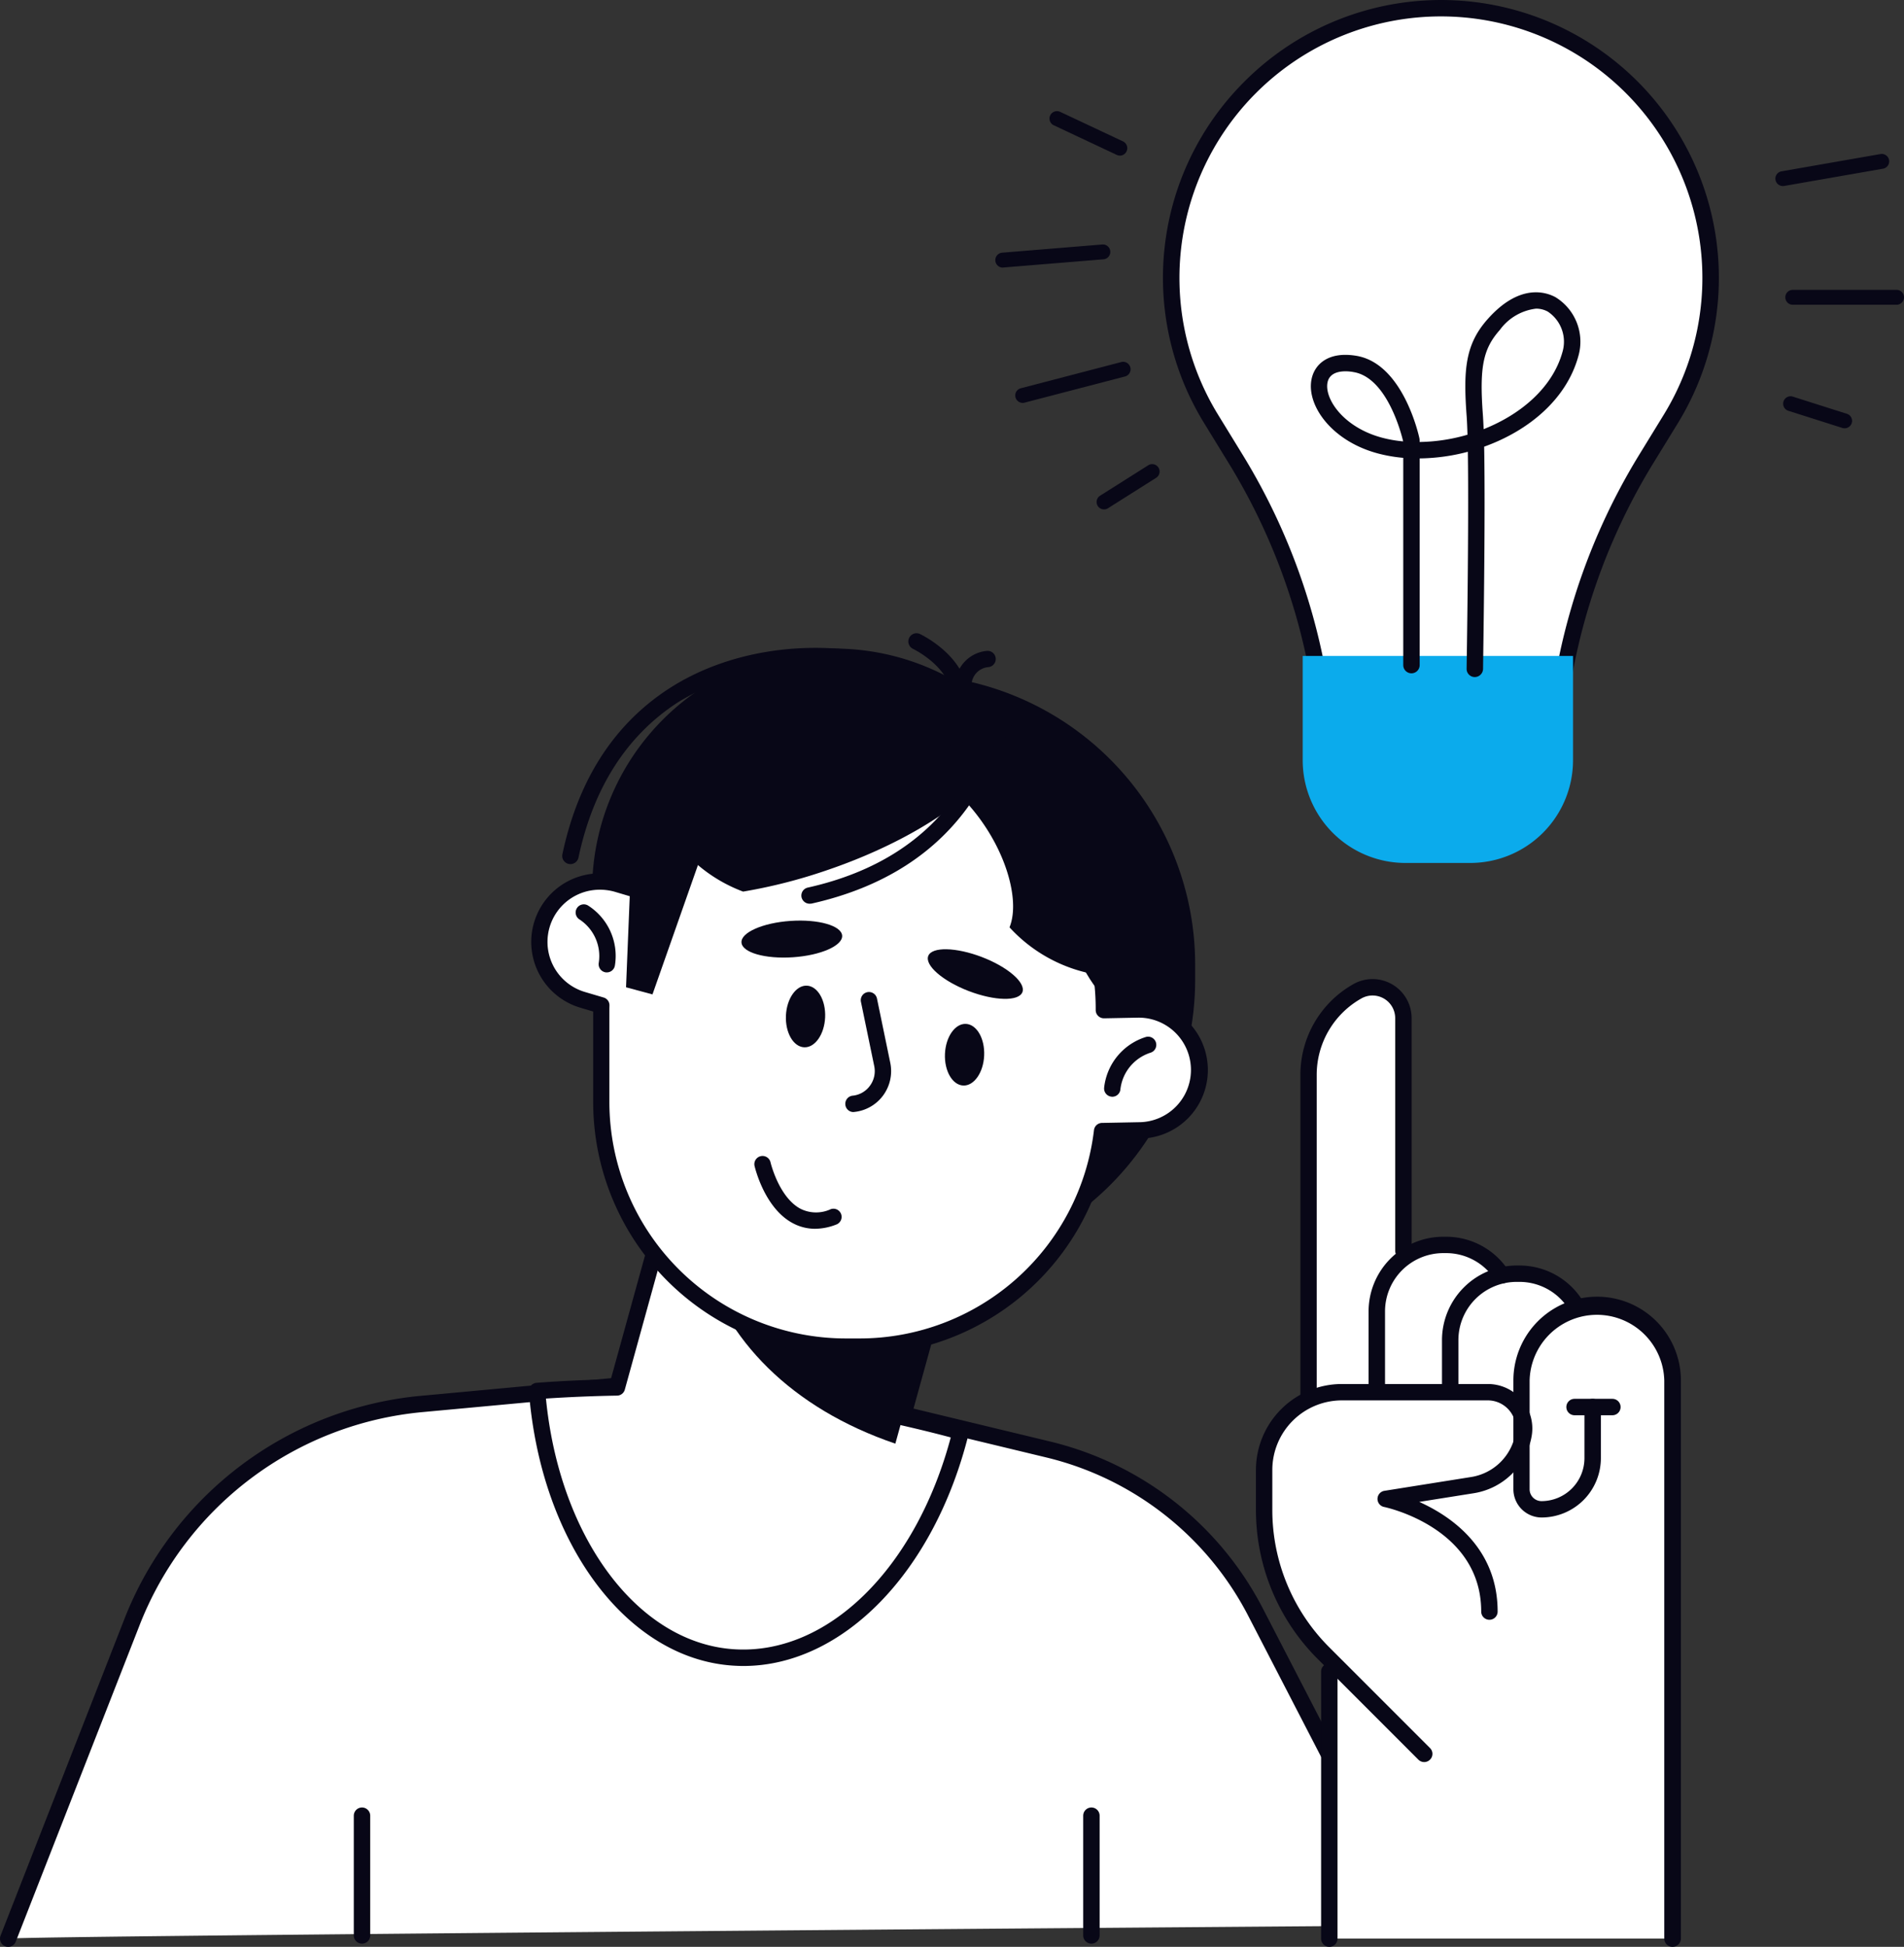 <svg xmlns="http://www.w3.org/2000/svg" width="173.913" height="177.795" viewBox="0 0 173.913 177.795">
  <rect x="0" y="0" width="173.913" height="177.795" fill="#333333" stroke="none"/>
  <g id="_x3C_Layer_x3E_" transform="translate(-0.002)">
    <g id="グループ_214" data-name="グループ 214" transform="translate(0.002)">
      <g id="グループ_181" data-name="グループ 181" transform="translate(0 124.789)">
        <path id="パス_72" data-name="パス 72" d="M1,219.44l11.273-28.819a31.7,31.7,0,0,1,26.591-20.012l28.759-2.669,28.355,6.833a29,29,0,0,1,18.988,14.921l14.757,28.542S1,219.178,1,219.44Z" transform="translate(-0.254 -167.182)" fill="#fff"/>
        <path id="パス_73" data-name="パス 73" d="M.748,219.932a.689.689,0,0,1-.269-.052.754.754,0,0,1-.426-.972l11.273-28.819A32.291,32.291,0,0,1,38.545,169.6L67.3,166.929a.914.914,0,0,1,.247.015l28.355,6.833a29.7,29.7,0,0,1,19.474,15.3l14.757,28.542a.749.749,0,0,1-1.331.688L114.05,189.767a28.2,28.2,0,0,0-18.495-14.533l-28.236-6.8-28.632,2.654a30.788,30.788,0,0,0-25.963,19.541L1.443,219.453A.74.74,0,0,1,.748,219.932Z" transform="translate(-0.002 -166.926)" fill="#080717"/>
      </g>
      <g id="グループ_190" data-name="グループ 190" transform="translate(114.72 89.408)">
        <path id="パス_74" data-name="パス 74" d="M158.017,157.921V128.467a9.117,9.117,0,0,1,4.65-7.947,3.2,3.2,0,0,1,4.762,2.788v21.224a6.365,6.365,0,0,1,3.259-.9h.247a6.429,6.429,0,0,1,5.27,2.751,6.145,6.145,0,0,1,1.181-.112h.247a6.441,6.441,0,0,1,5.435,2.975c.015.015.015.037.022.06a7.237,7.237,0,0,1,8.9,7.079v50.977c0,.209-.164,0-.374,0H160.274c-.209,0-.374.209-.374,0V181.978l-.389-.389a18.847,18.847,0,0,1-5.562-13.419v-3.6A7.509,7.509,0,0,1,158.017,157.921Z" transform="translate(-153.584 -119.727)" fill="#fff"/>
        <g id="グループ_189" data-name="グループ 189">
          <g id="グループ_182" data-name="グループ 182" transform="translate(0 36.983)">
            <path id="パス_75" data-name="パス 75" d="M168.83,203.6a.766.766,0,0,1-.531-.217l-9.173-9.173a19.225,19.225,0,0,1-5.667-13.688v-3.6a7.858,7.858,0,0,1,7.849-7.849h13.329a4.061,4.061,0,0,1,4.007,4.755,6.383,6.383,0,0,1-5.285,5.218l-4.986.792c2.975,1.338,7.162,4.254,7.162,10.017a.748.748,0,1,1-1.5,0c0-7.692-8.784-9.539-8.874-9.554a.749.749,0,0,1,.03-1.473l7.932-1.263a4.883,4.883,0,0,0,4.044-3.992,2.569,2.569,0,0,0-2.534-3.005H161.309a6.359,6.359,0,0,0-6.354,6.354v3.6a17.714,17.714,0,0,0,5.233,12.626l9.173,9.173a.744.744,0,0,1,0,1.054A.755.755,0,0,1,168.83,203.6Z" transform="translate(-153.46 -169.07)" fill="#080717"/>
          </g>
          <g id="グループ_183" data-name="グループ 183" transform="translate(4.059)">
            <path id="パス_76" data-name="パス 76" d="M159.638,158.623a.75.75,0,0,1-.748-.748V128.339a9.506,9.506,0,0,1,4.844-8.276,3.566,3.566,0,0,1,5.315,3.11v21.238a.748.748,0,0,1-1.5,0V123.173a2.069,2.069,0,0,0-3.087-1.8,8.007,8.007,0,0,0-4.082,6.975v29.536A.743.743,0,0,1,159.638,158.623Z" transform="translate(-158.89 -119.599)" fill="#080717"/>
          </g>
          <g id="グループ_184" data-name="グループ 184" transform="translate(10.287 23.535)">
            <path id="パス_77" data-name="パス 77" d="M167.968,165.762a.75.75,0,0,1-.748-.748V157.9a6.824,6.824,0,0,1,6.818-6.818h.247a6.791,6.791,0,0,1,5.749,3.147.747.747,0,0,1-1.256.807,5.3,5.3,0,0,0-4.485-2.459h-.247a5.325,5.325,0,0,0-5.323,5.323v7.117A.756.756,0,0,1,167.968,165.762Z" transform="translate(-167.22 -151.08)" fill="#080717"/>
          </g>
          <g id="グループ_185" data-name="グループ 185" transform="translate(16.992 26.166)">
            <path id="パス_78" data-name="パス 78" d="M176.938,166.845a.75.75,0,0,1-.748-.748v-4.68a6.824,6.824,0,0,1,6.818-6.818h.247A6.791,6.791,0,0,1,189,157.747a.747.747,0,0,1-1.256.807,5.3,5.3,0,0,0-4.485-2.46h-.247a5.325,5.325,0,0,0-5.323,5.323v4.68A.761.761,0,0,1,176.938,166.845Z" transform="translate(-176.19 -154.6)" fill="#080717"/>
          </g>
          <g id="グループ_186" data-name="グループ 186" transform="translate(5.951 62.498)">
            <path id="パス_79" data-name="パス 79" d="M162.168,229.088a.75.75,0,0,1-.748-.748V203.948a.748.748,0,0,1,1.5,0v24.393A.75.75,0,0,1,162.168,229.088Z" transform="translate(-161.42 -203.2)" fill="#080717"/>
          </g>
          <g id="グループ_187" data-name="グループ 187" transform="translate(23.504 29.014)">
            <path id="パス_80" data-name="パス 80" d="M199.44,217.782a.75.75,0,0,1-.748-.748V166.058a6.152,6.152,0,0,0-12.3,0v9.935a1.085,1.085,0,0,0,1.084,1.084,3.927,3.927,0,0,0,3.925-3.917v-4.672a.748.748,0,0,1,1.5,0v4.672a5.421,5.421,0,0,1-5.412,5.412,2.584,2.584,0,0,1-2.579-2.579v-9.935a7.648,7.648,0,1,1,15.3,0v50.977A.761.761,0,0,1,199.44,217.782Z" transform="translate(-184.9 -158.41)" fill="#080717"/>
          </g>
          <g id="グループ_188" data-name="グループ 188" transform="translate(28.355 38.344)">
            <path id="パス_81" data-name="パス 81" d="M195.591,172.385h-3.454a.748.748,0,0,1,0-1.5h3.454a.748.748,0,0,1,0,1.5Z" transform="translate(-191.39 -170.89)" fill="#080717"/>
          </g>
        </g>
      </g>
      <g id="グループ_200" data-name="グループ 200" transform="translate(90.908)">
        <g id="グループ_191" data-name="グループ 191" transform="translate(15.317)">
          <path id="パス_82" data-name="パス 82" d="M150.333,8.213h0a24.619,24.619,0,0,0-3.573,30.3L149,42.168a57.1,57.1,0,0,1,8.433,29.85v.86h20.64v-.86a57.008,57.008,0,0,1,8.433-29.85l2.243-3.656a24.639,24.639,0,0,0-3.573-30.3h0A24.64,24.64,0,0,0,150.333,8.213Z" transform="translate(-142.354 -0.252)" fill="#fff"/>
          <path id="パス_83" data-name="パス 83" d="M177.818,73.381h-20.64a.75.75,0,0,1-.748-.748v-.86a56.3,56.3,0,0,0-8.32-29.462l-2.243-3.656a25.294,25.294,0,0,1,3.686-31.219h0a25.376,25.376,0,0,1,39.576,31.211L186.886,42.3a56.3,56.3,0,0,0-8.32,29.462v.86A.751.751,0,0,1,177.818,73.381Zm-19.9-1.5h19.145v-.112A57.827,57.827,0,0,1,185.6,41.528l2.243-3.656a23.883,23.883,0,1,0-40.713,0l2.243,3.656a57.827,57.827,0,0,1,8.537,30.247v.112Z" transform="translate(-142.097 0)" fill="#080717"/>
        </g>
        <path id="パス_84" data-name="パス 84" d="M174.473,99.036h-5.913a9.386,9.386,0,0,1-9.389-9.389V80.13h24.692v9.517A9.391,9.391,0,0,1,174.473,99.036Z" transform="translate(-131.089 -20.227)" fill="#0babec"/>
        <g id="グループ_192" data-name="グループ 192" transform="translate(28.83 26.696)">
          <path id="パス_85" data-name="パス 85" d="M175.144,70.846h-.015a.745.745,0,0,1-.733-.763c0-.157.217-13.045.112-19.811a17.9,17.9,0,0,1-4.4.606V69.754a.748.748,0,1,1-1.5,0V50.826a13.678,13.678,0,0,1-2.31-.4c-4.269-1.136-6.579-4.448-6.055-6.833.284-1.3,1.518-2.527,4.119-2.078,4.239.74,5.667,7.266,5.726,7.543a1.115,1.115,0,0,1,.015.157v.164a16.417,16.417,0,0,0,4.373-.665c-.022-.68-.045-1.241-.075-1.66-.321-4.3-.12-6.609,1.921-8.9,2.9-3.267,5.3-2.482,6.19-2a4.767,4.767,0,0,1,2.086,5.4c-1.091,3.955-4.575,6.81-8.6,8.253.127,6.6-.1,19.646-.1,20.3A.763.763,0,0,1,175.144,70.846ZM163.333,42.924c-.673,0-1.458.187-1.637.994-.321,1.473,1.413,4.119,4.979,5.069a11.462,11.462,0,0,0,1.921.336v-.015c-.157-.665-1.458-5.779-4.5-6.309A4.028,4.028,0,0,0,163.333,42.924ZM180.744,37.2a4.791,4.791,0,0,0-3.312,1.944c-1.54,1.734-1.876,3.409-1.547,7.8.022.336.045.77.067,1.263,3.409-1.353,6.3-3.805,7.2-7.05a3.3,3.3,0,0,0-1.353-3.693A2.246,2.246,0,0,0,180.744,37.2Z" transform="translate(-160.172 -35.71)" fill="#080717"/>
        </g>
        <g id="グループ_193" data-name="グループ 193" transform="translate(72.165 26.471)">
          <path id="パス_86" data-name="パス 86" d="M228.3,36.771H218.82a.68.68,0,1,1,0-1.361H228.3a.68.68,0,1,1,0,1.361Z" transform="translate(-218.14 -35.41)" fill="#080717"/>
        </g>
        <g id="グループ_194" data-name="グループ 194" transform="translate(71.257 14.06)">
          <path id="パス_87" data-name="パス 87" d="M217.609,21.74a.687.687,0,0,1-.673-.561.673.673,0,0,1,.553-.785l9.031-1.577a.679.679,0,1,1,.232,1.338l-9.031,1.577A.566.566,0,0,1,217.609,21.74Z" transform="translate(-216.925 -18.808)" fill="#080717"/>
        </g>
        <g id="グループ_195" data-name="グループ 195" transform="translate(71.939 36.181)">
          <path id="パス_88" data-name="パス 88" d="M223.484,51.33a.708.708,0,0,1-.209-.03l-4.964-1.577a.679.679,0,0,1,.411-1.293l4.964,1.577a.677.677,0,0,1-.2,1.323Z" transform="translate(-217.838 -48.398)" fill="#080717"/>
        </g>
        <g id="グループ_196" data-name="グループ 196" transform="translate(1.826 33.042)">
          <path id="パス_89" data-name="パス 89" d="M124.73,47.953a.684.684,0,0,1-.658-.508.676.676,0,0,1,.486-.83l9.173-2.392a.68.68,0,0,1,.344,1.316L124.9,47.93A.725.725,0,0,1,124.73,47.953Z" transform="translate(-124.049 -44.2)" fill="#080717"/>
        </g>
        <g id="グループ_197" data-name="グループ 197" transform="translate(0 22.328)">
          <path id="パス_90" data-name="パス 90" d="M122.29,31.977a.682.682,0,0,1-.06-1.361l9.135-.748a.679.679,0,1,1,.112,1.353l-9.135.748A.111.111,0,0,1,122.29,31.977Z" transform="translate(-121.607 -29.867)" fill="#080717"/>
        </g>
        <g id="グループ_198" data-name="グループ 198" transform="translate(9.256 42.386)">
          <path id="パス_91" data-name="パス 91" d="M134.67,60.834a.677.677,0,0,1-.366-1.248l4.4-2.781a.677.677,0,1,1,.725,1.144l-4.4,2.781A.69.69,0,0,1,134.67,60.834Z" transform="translate(-133.989 -56.699)" fill="#080717"/>
        </g>
        <g id="グループ_199" data-name="グループ 199" transform="translate(4.951 10.142)">
          <path id="パス_92" data-name="パス 92" d="M134.667,17.636a.691.691,0,0,1-.292-.067l-5.756-2.706a.677.677,0,0,1-.321-.9.687.687,0,0,1,.9-.329l5.756,2.706a.685.685,0,0,1-.292,1.3Z" transform="translate(-128.23 -13.566)" fill="#080717"/>
        </g>
      </g>
      <g id="グループ_211" data-name="グループ 211" transform="translate(48.311 57.816)">
        <g id="グループ_201" data-name="グループ 201" transform="translate(0 49.001)">
          <path id="パス_93" data-name="パス 93" d="M99.014,165.754l4.142-14.981L78.217,143.88l-5.293,19.153c-2.46.03-4.9.142-7.3.321,1.054,13.284,8.343,23.676,17.889,24.333,9.285.635,17.717-8.149,20.8-20.611C102.58,166.591,100.8,166.158,99.014,165.754Z" transform="translate(-64.878 -143.137)" fill="#fff"/>
          <path id="パス_94" data-name="パス 94" d="M84.208,188.214c-.329,0-.658-.015-.994-.037-9.666-.665-17.486-11.184-18.585-25.014a.724.724,0,0,1,.179-.546.753.753,0,0,1,.508-.262c2.258-.172,4.538-.277,6.788-.314l5.143-18.607a.756.756,0,0,1,.92-.523l24.939,6.893a.731.731,0,0,1,.449.351.75.75,0,0,1,.067.568L99.69,164.95c1.7.389,3.207.77,4.583,1.159a.748.748,0,0,1,.523.9C101.656,179.662,93.284,188.214,84.208,188.214ZM66.184,163.791c1.248,12.716,8.38,22.293,17.127,22.891,8.56.591,16.641-7.334,19.848-19.34-1.368-.366-2.863-.733-4.56-1.121a.75.75,0,0,1-.561-.927l3.94-14.256-23.5-6.489-5.091,18.428a.743.743,0,0,1-.71.546C70.535,163.559,68.352,163.649,66.184,163.791Z" transform="translate(-64.627 -142.886)" fill="#080717"/>
        </g>
        <path id="パス_95" data-name="パス 95" d="M103.412,169.009l4.807-17.388L92.378,147.24l-6.7,4.545C87.773,159.538,93.978,165.8,103.412,169.009Z" transform="translate(-69.941 -94.984)" fill="#080717"/>
        <path id="パス_96" data-name="パス 96" d="M101.644,136.781h0a26.5,26.5,0,0,0,26.494-26.494v-1.413A26.5,26.5,0,0,0,101.644,82.38h0A26.5,26.5,0,0,0,75.15,108.874v1.413A26.5,26.5,0,0,0,101.644,136.781Z" transform="translate(-67.283 -78.611)" fill="#080717"/>
        <path id="パス_97" data-name="パス 97" d="M94.456,127.964h0a22.107,22.107,0,0,0,22.106-22.106v-4.523A22.107,22.107,0,0,0,94.456,79.23h0A22.107,22.107,0,0,0,72.35,101.336v4.523A22.1,22.1,0,0,0,94.456,127.964Z" transform="translate(-66.577 -77.816)" fill="#080717"/>
        <g id="グループ_202" data-name="グループ 202" transform="translate(3.042 1.348)">
          <path id="パス_98" data-name="パス 98" d="M69.447,98.891a1.116,1.116,0,0,1-.157-.015.746.746,0,0,1-.576-.89c1.443-6.81,4.74-11.909,9.793-15.161C83.8,79.417,91.036,78.288,97.854,79.8a.746.746,0,1,1-.321,1.458,24.5,24.5,0,0,0-18.218,2.826c-4.7,3.028-7.775,7.812-9.135,14.219A.75.75,0,0,1,69.447,98.891Z" transform="translate(-68.696 -79.141)" fill="#080717"/>
        </g>
        <g id="グループ_203" data-name="グループ 203" transform="translate(0.212 11.214)">
          <path id="パス_99" data-name="パス 99" d="M120.608,115.767l-3.125.06v-.157a22.327,22.327,0,0,0-22.33-22.33H93.9A22.327,22.327,0,0,0,74.43,104.725L73,104.3a5.518,5.518,0,1,0-3.147,10.578l1.719.508c0,.1-.007.187-.007.284v8.552a22.327,22.327,0,0,0,22.33,22.33h1.256a22.336,22.336,0,0,0,22.173-19.684l3.491-.067a5.518,5.518,0,0,0-.2-11.034Z" transform="translate(-65.161 -92.592)" fill="#fff"/>
          <path id="パス_100" data-name="パス 100" d="M94.9,147.047H93.647A23.105,23.105,0,0,1,70.569,123.97v-8.283l-1.181-.351a6.263,6.263,0,1,1,3.573-12.006l.875.262A23.131,23.131,0,0,1,93.647,92.34H94.9a23.1,23.1,0,0,1,23.07,22.472l2.37-.045a6.262,6.262,0,1,1,.224,12.522l-2.848.052A23.059,23.059,0,0,1,94.9,147.047ZM71.167,104.563a4.767,4.767,0,0,0-1.361,9.337l1.719.508a.738.738,0,0,1,.531.725l-.007.277v8.552a21.606,21.606,0,0,0,21.582,21.582h1.256a21.566,21.566,0,0,0,21.425-19.026.747.747,0,0,1,.725-.658l3.491-.067a4.774,4.774,0,0,0-.172-9.546h0l-3.125.06a.763.763,0,0,1-.538-.217.747.747,0,0,1-.224-.531V115.4A21.606,21.606,0,0,0,94.888,93.82H93.632a21.622,21.622,0,0,0-18.809,11,.751.751,0,0,1-.867.351l-1.435-.426A4.924,4.924,0,0,0,71.167,104.563Zm49.19,10.952Z" transform="translate(-64.91 -92.34)" fill="#080717"/>
        </g>
        <path id="パス_101" data-name="パス 101" d="M134.09,115.31v.037c-3.955-2.676-6.87-11.991-6.87-23.07V92.24C131.175,94.909,134.09,104.224,134.09,115.31Z" transform="translate(-80.427 -81.1)" fill="#080717"/>
        <g id="グループ_204" data-name="グループ 204" transform="translate(4.267 24.771)">
          <path id="パス_102" data-name="パス 102" d="M73.187,116.691a.769.769,0,0,1-.127-.007.751.751,0,0,1-.613-.86,4,4,0,0,0-1.749-3.962.746.746,0,1,1,.77-1.278,5.454,5.454,0,0,1,2.452,5.495A.746.746,0,0,1,73.187,116.691Z" transform="translate(-70.335 -110.475)" fill="#080717"/>
        </g>
        <g id="グループ_205" data-name="グループ 205" transform="translate(52.537 36.85)">
          <path id="パス_103" data-name="パス 103" d="M135.656,132.125a.307.307,0,0,1-.082-.007.747.747,0,0,1-.665-.822,5.466,5.466,0,0,1,3.835-4.635.749.749,0,0,1,.4,1.443,3.988,3.988,0,0,0-2.751,3.357A.739.739,0,0,1,135.656,132.125Z" transform="translate(-134.904 -126.632)" fill="#080717"/>
        </g>
        <path id="パス_104" data-name="パス 104" d="M113.406,116.574c-.329.86,1.331,2.3,3.7,3.207s4.568.957,4.9.1-1.331-2.3-3.7-3.207S113.735,115.722,113.406,116.574Z" transform="translate(-76.93 -87.089)" fill="#080717"/>
        <path id="パス_105" data-name="パス 105" d="M90.6,114.464c.06.92,2.175,1.518,4.71,1.346s4.545-1.062,4.485-1.974-2.175-1.518-4.71-1.346S90.532,113.552,90.6,114.464Z" transform="translate(-71.183 -86.205)" fill="#080717"/>
        <g id="グループ_206" data-name="グループ 206" transform="translate(28.899 32.759)">
          <path id="パス_106" data-name="パス 106" d="M104.029,132.142a.74.74,0,0,1-.74-.673.747.747,0,0,1,.665-.822,2.218,2.218,0,0,0,1.585-.912,2.245,2.245,0,0,0,.389-1.787l-1.219-5.891a.748.748,0,0,1,1.465-.3l1.219,5.891a3.749,3.749,0,0,1-3.289,4.485A.23.23,0,0,1,104.029,132.142Z" transform="translate(-103.284 -121.16)" fill="#080717"/>
        </g>
        <g id="グループ_207" data-name="グループ 207" transform="translate(20.594 47.752)">
          <path id="パス_107" data-name="パス 107" d="M97.718,147.865a4.286,4.286,0,0,1-2.026-.508c-2.587-1.368-3.461-5.069-3.5-5.226a.748.748,0,1,1,1.458-.336c.007.03.763,3.2,2.744,4.246a3.185,3.185,0,0,0,2.766.03.746.746,0,0,1,.538,1.39A5.389,5.389,0,0,1,97.718,147.865Z" transform="translate(-92.175 -141.215)" fill="#080717"/>
        </g>
        <path id="パス_108" data-name="パス 108" d="M90.441,86.258A43.218,43.218,0,0,0,79.1,91.872a12.821,12.821,0,0,0,.553,2.445,13.881,13.881,0,0,0,8.193,8.283,47.992,47.992,0,0,0,7.453-1.884c10.4-3.491,17.74-9.561,16.4-13.553S100.839,82.767,90.441,86.258Z" transform="translate(-68.28 -78.991)" fill="#080717"/>
        <path id="パス_109" data-name="パス 109" d="M131.772,100.13a13.991,13.991,0,0,1,2.691,11.542,12.3,12.3,0,0,1-2.474.4,13.872,13.872,0,0,1-10.743-4.5c1.054-2.587-.478-7.707-4.059-11.542C109.7,88.019,123.324,88.617,131.772,100.13Z" transform="translate(-77.347 -80.7)" fill="#080717"/>
        <path id="パス_110" data-name="パス 110" d="M96.029,123.146c-.067,1.555.68,2.848,1.667,2.893s1.846-1.181,1.914-2.736-.68-2.848-1.667-2.893S96.1,121.591,96.029,123.146Z" transform="translate(-72.553 -88.211)" fill="#080717"/>
        <path id="パス_111" data-name="パス 111" d="M115.459,127.816c-.067,1.555.68,2.848,1.667,2.893s1.846-1.181,1.914-2.736-.68-2.848-1.667-2.893S115.526,126.261,115.459,127.816Z" transform="translate(-77.457 -89.39)" fill="#080717"/>
        <g id="グループ_208" data-name="グループ 208" transform="translate(34.621)">
          <path id="パス_112" data-name="パス 112" d="M115.724,84.449h-.045a.751.751,0,0,1-.7-.792c.194-3.087-3.566-4.867-3.6-4.889A.749.749,0,0,1,112,77.407c.194.09,4.717,2.243,4.463,6.339A.745.745,0,0,1,115.724,84.449Z" transform="translate(-110.939 -77.339)" fill="#080717"/>
        </g>
        <g id="グループ_209" data-name="グループ 209" transform="translate(38.95 1.623)">
          <path id="パス_113" data-name="パス 113" d="M117.477,83.21a.643.643,0,0,1-.12-.007.757.757,0,0,1-.62-.86,3.173,3.173,0,0,1,2.908-2.833.744.744,0,0,1,.06,1.488,1.689,1.689,0,0,0-1.5,1.585A.745.745,0,0,1,117.477,83.21Z" transform="translate(-116.729 -79.509)" fill="#080717"/>
        </g>
        <g id="グループ_210" data-name="グループ 210" transform="translate(24.886 14.121)">
          <path id="パス_114" data-name="パス 114" d="M98.667,106.823a.757.757,0,0,1-.733-.583.745.745,0,0,1,.568-.89c6.16-1.376,10.8-4.328,13.8-8.791a.748.748,0,1,1,1.241.837c-3.215,4.784-8.171,7.954-14.712,9.419C98.779,106.815,98.719,106.823,98.667,106.823Z" transform="translate(-97.916 -96.228)" fill="#080717"/>
        </g>
        <path id="パス_115" data-name="パス 115" d="M77.1,100.155l-.606,14.884,2.415.65L84.938,98.54Z" transform="translate(-67.622 -82.691)" fill="#080717"/>
      </g>
      <g id="グループ_212" data-name="グループ 212" transform="translate(32.316 165.071)">
        <path id="パス_116" data-name="パス 116" d="M43.978,233.242a.75.75,0,0,1-.748-.748V221.558a.748.748,0,1,1,1.5,0v10.937A.75.75,0,0,1,43.978,233.242Z" transform="translate(-43.23 -220.81)" fill="#080717"/>
      </g>
      <g id="グループ_213" data-name="グループ 213" transform="translate(98.939 165.071)">
        <path id="パス_117" data-name="パス 117" d="M133.1,233.242a.75.75,0,0,1-.748-.748V221.558a.748.748,0,1,1,1.5,0v10.937A.75.75,0,0,1,133.1,233.242Z" transform="translate(-132.35 -220.81)" fill="#080717"/>
      </g>
    </g>
  </g>
</svg>
